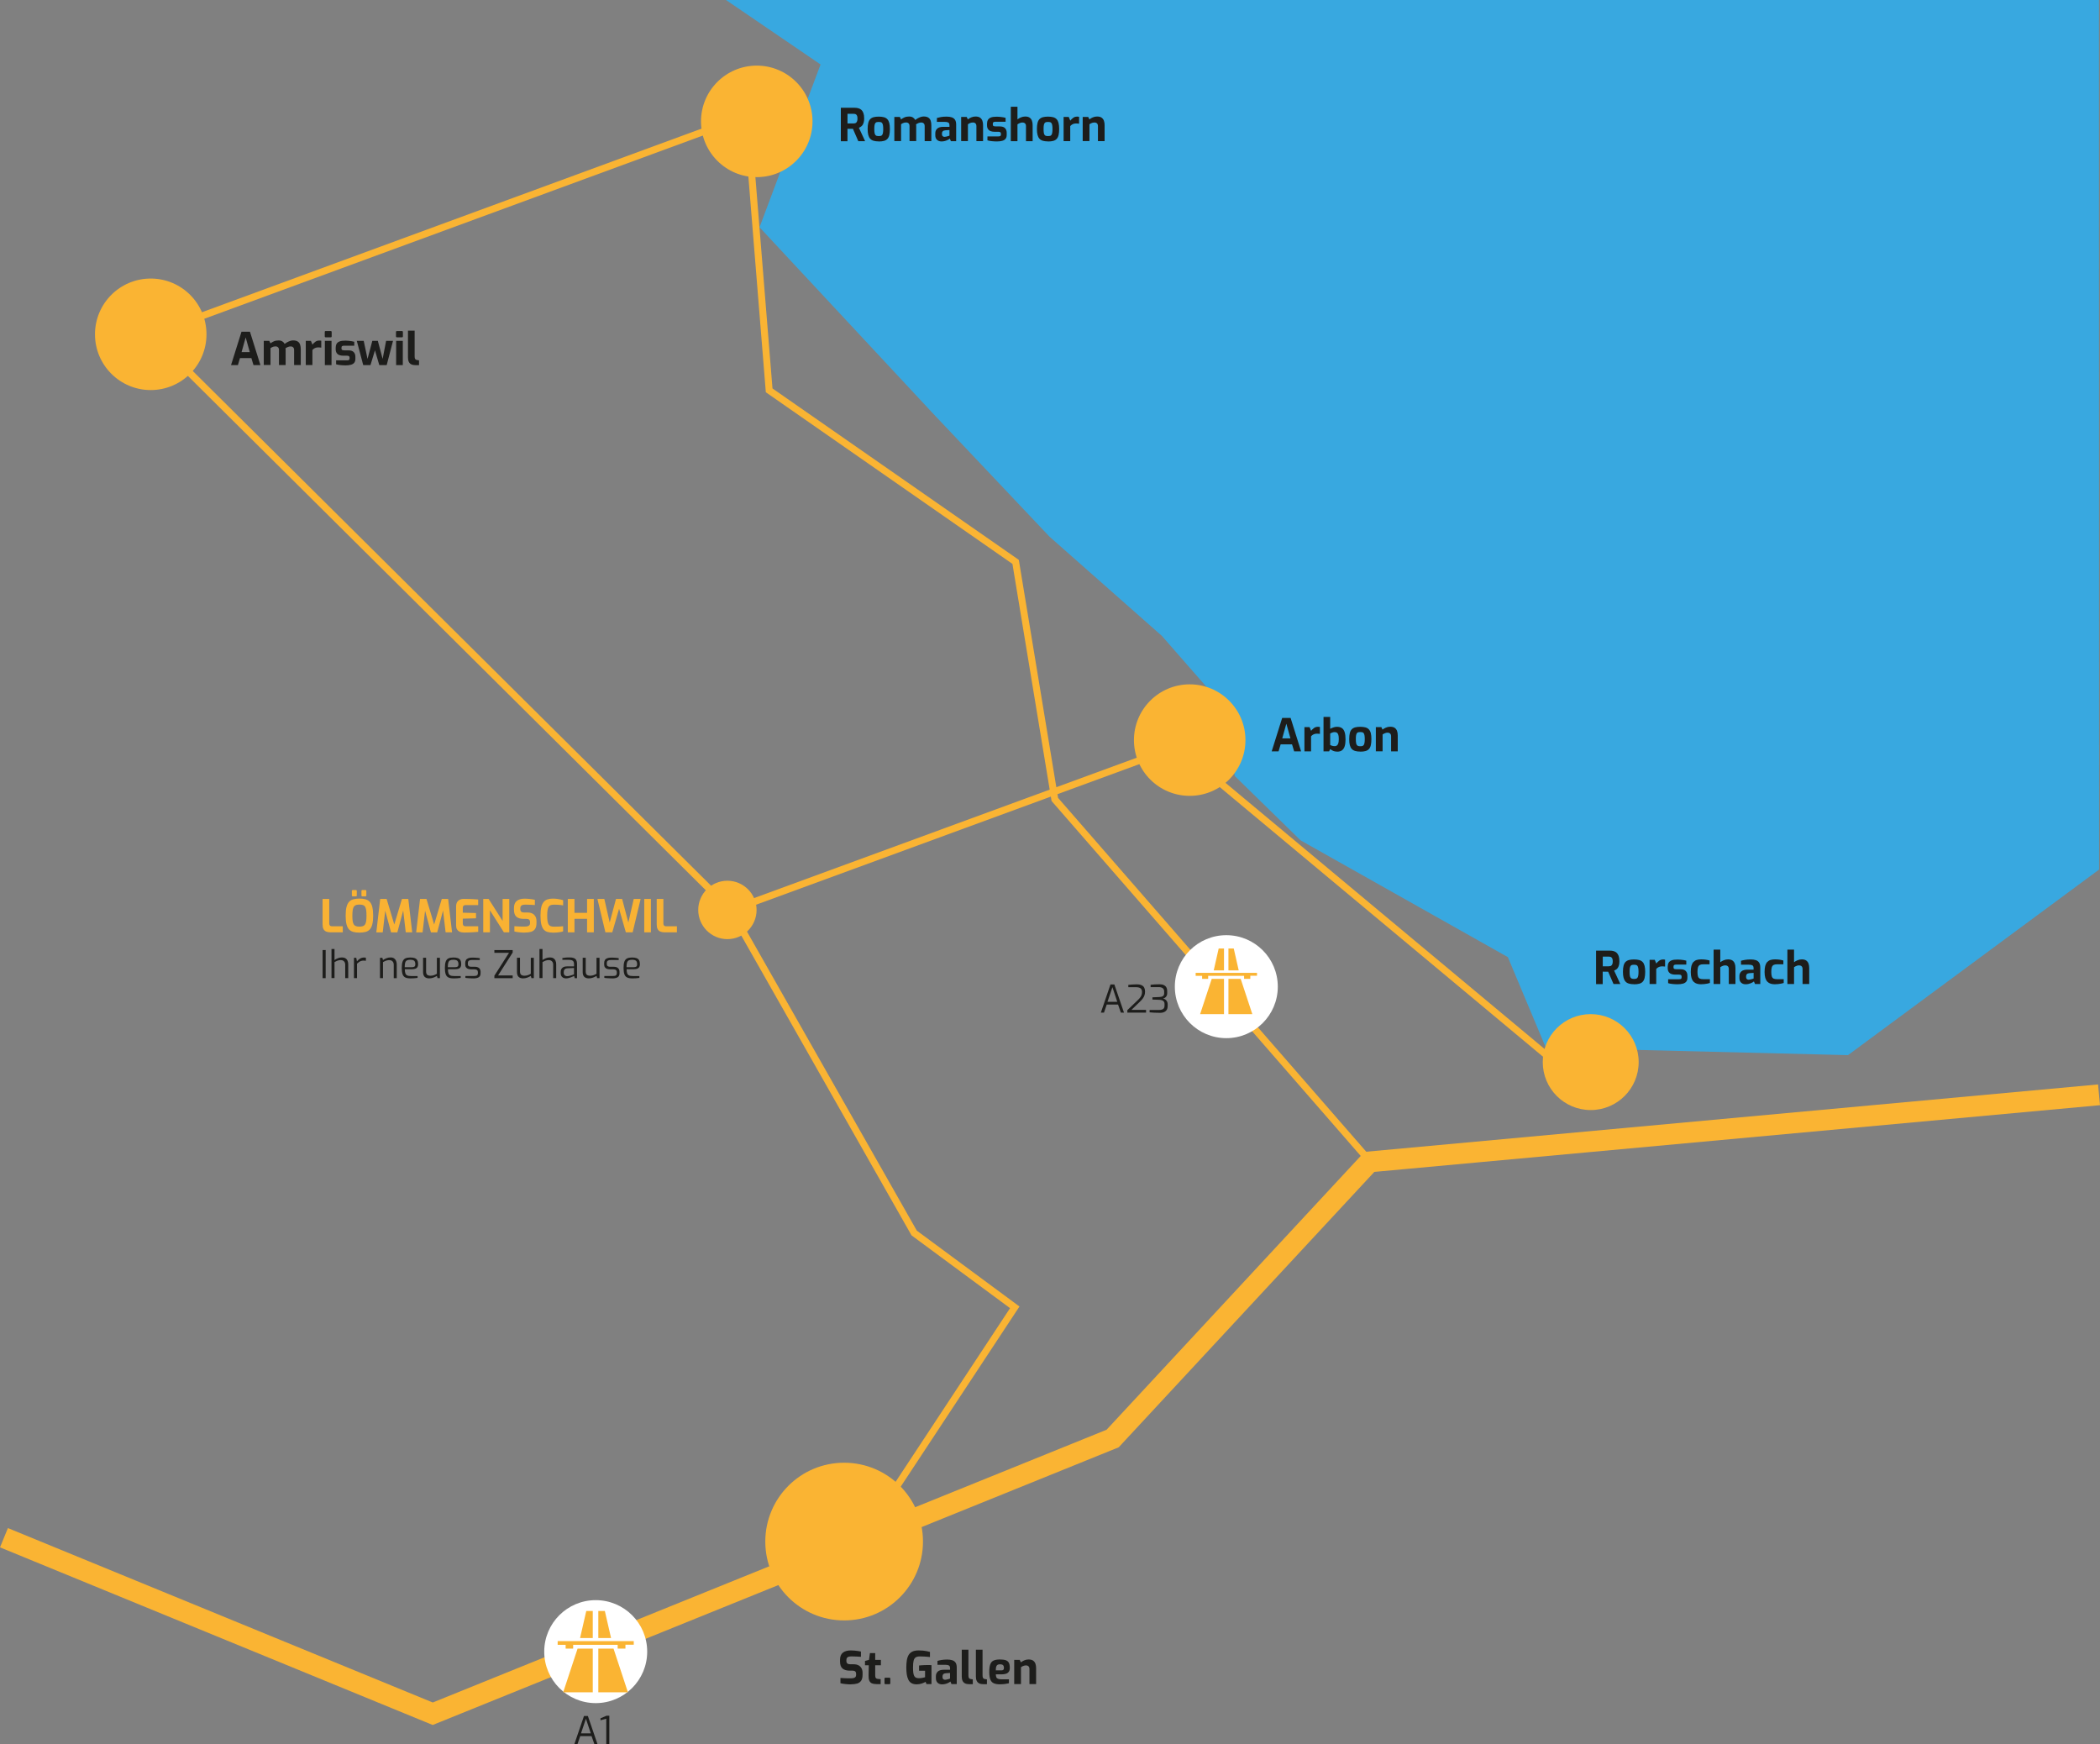 <svg xmlns="http://www.w3.org/2000/svg" id="Ebene_2" viewBox="0 0 604.92 502.36"><rect x="0" y="0" width="604.92" height="502.36" fill="#808080" stroke="none"/><defs><style>.cls-1{fill:#fab433;}.cls-2{fill:#1d1d1b;}.cls-3{fill:#38a8e0;}.cls-4{stroke-width:2px;}.cls-4,.cls-5{fill:none;stroke:#fab433;stroke-miterlimit:10;}.cls-6{fill:#fff;}.cls-5{stroke-width:6px;}.cls-7{fill:#f9b233;}</style></defs><g id="Ebene_1-2"><path class="cls-1" d="M265.87,444.02c0,12.54-10.16,22.71-22.71,22.71s-22.71-10.16-22.71-22.71,10.16-22.71,22.71-22.71,22.71,10.16,22.71,22.71"></path><path class="cls-1" d="M217.94,262.09c0,4.65-3.77,8.41-8.41,8.41s-8.4-3.77-8.4-8.41,3.77-8.41,8.4-8.41,8.41,3.77,8.41,8.41"></path><polygon class="cls-3" points="209.13 0 236.37 18.57 218.79 65.46 268.68 119.01 302.32 154.58 334.7 183.17 349.42 199.99 355.73 223.56 374.65 242.05 434.35 275.68 445.29 301.76 532.33 303.91 604.66 250.46 604.62 0 209.13 0"></polygon><path class="cls-1" d="M358.76,213.17c0,8.87-7.19,16.06-16.06,16.06s-16.06-7.19-16.06-16.06,7.19-16.06,16.06-16.06,16.06,7.19,16.06,16.06"></path><path class="cls-1" d="M234.05,34.96c0,8.87-7.19,16.06-16.06,16.06s-16.06-7.19-16.06-16.06,7.19-16.06,16.06-16.06,16.06,7.19,16.06,16.06"></path><path class="cls-1" d="M59.48,96.29c0,8.87-7.19,16.06-16.06,16.06s-16.06-7.19-16.06-16.06,7.19-16.06,16.06-16.06,16.06,7.19,16.06,16.06"></path><path class="cls-1" d="M472.03,305.91c0,7.63-6.18,13.82-13.82,13.82s-13.81-6.18-13.81-13.82,6.18-13.81,13.81-13.81,13.82,6.18,13.82,13.81"></path><polyline class="cls-5" points="1.14 442.91 124.65 493.61 320.5 414.34 394.47 334.66 604.64 315.34"></polyline><path class="cls-4" d="M213.39,261.14l123.86-45.43M394.15,333.93l-90.3-103.67-11.29-68.42-71-49.41-6.4-79.12L43.55,96.37l166.99,165.82,52.79,92.95,28.98,21.41-37.37,56.69M339.75,215.72l113.8,94.91"></path><path class="cls-6" d="M171.6,490.55h0c-8.19,0-14.83-6.64-14.83-14.83s6.64-14.83,14.83-14.83,14.83,6.64,14.83,14.83-6.64,14.83-14.83,14.83"></path><polygon class="cls-1" points="162.23 487.44 166.38 474.85 170.75 474.85 170.75 487.44 162.23 487.44"></polygon><polygon class="cls-1" points="167.09 471.81 168.88 464.01 170.75 464.01 170.75 471.81 167.09 471.81"></polygon><polygon class="cls-1" points="180.88 487.44 176.73 474.85 172.35 474.85 172.35 487.44 180.88 487.44"></polygon><polygon class="cls-1" points="176.02 471.81 174.23 464.01 172.35 464.01 172.35 471.81 176.02 471.81"></polygon><polygon class="cls-1" points="160.64 472.69 182.56 472.69 182.56 473.73 180.16 473.73 180.16 474.85 177.93 474.85 177.93 473.76 165.1 473.76 165.1 474.85 162.94 474.85 162.94 473.76 160.64 473.76 160.64 472.69"></polygon><path class="cls-6" d="M353.25,299.02h0c-8.19,0-14.83-6.64-14.83-14.83s6.64-14.83,14.83-14.83,14.83,6.64,14.83,14.83-6.64,14.83-14.83,14.83"></path><polygon class="cls-1" points="345.7 292.1 349.05 281.94 352.58 281.94 352.58 292.1 345.7 292.1"></polygon><polygon class="cls-1" points="349.62 279.5 351.05 273.2 352.58 273.2 352.58 279.5 349.62 279.5"></polygon><polygon class="cls-1" points="360.74 292.1 357.39 281.94 353.86 281.94 353.86 292.1 360.74 292.1"></polygon><polygon class="cls-1" points="356.82 279.5 355.39 273.2 353.86 273.2 353.86 279.5 356.82 279.5"></polygon><polygon class="cls-1" points="344.42 280.21 362.09 280.21 362.09 281.04 360.16 281.04 360.16 281.94 358.37 281.94 358.37 281.07 348.02 281.07 348.02 281.94 346.28 281.94 346.28 281.07 344.42 281.07 344.42 280.21"></polygon><path class="cls-7" d="M95.19,268.54c-.49,0-.91-.08-1.25-.23s-.6-.39-.77-.73c-.17-.33-.25-.77-.25-1.32v-7.34h1.92v7.03c0,.21.04.38.11.51.07.13.18.22.31.27s.28.07.44.07h3.04v1.74h-3.55Z"></path><path class="cls-7" d="M103.54,268.62c-.66,0-1.23-.06-1.73-.19-.49-.13-.91-.36-1.24-.7-.33-.34-.58-.83-.75-1.48s-.25-1.48-.25-2.51.08-1.87.25-2.52.42-1.14.75-1.49c.33-.35.74-.58,1.23-.71.49-.13,1.07-.2,1.73-.2s1.24.06,1.73.2c.49.13.91.37,1.24.71.33.35.58.84.74,1.49s.25,1.48.25,2.52-.08,1.87-.25,2.51-.41,1.13-.74,1.48c-.33.34-.74.58-1.24.7-.49.12-1.07.19-1.73.19ZM101.63,258.18c-.18,0-.27-.09-.27-.27v-1.26c0-.19.09-.29.27-.29h.9c.09,0,.15.03.19.08.04.05.06.12.06.21v1.26c0,.18-.09.27-.26.27h-.9ZM103.54,266.89c.39,0,.72-.04.98-.13.26-.09.47-.24.62-.46.15-.22.26-.54.33-.95.07-.41.1-.95.1-1.61,0-.69-.03-1.25-.1-1.66-.07-.42-.18-.73-.33-.96-.15-.22-.36-.37-.62-.45-.26-.08-.58-.12-.98-.12s-.69.04-.95.12c-.26.08-.47.23-.63.45-.16.22-.28.54-.35.96-.07.42-.11.97-.11,1.66s.03,1.19.1,1.61.18.73.33.95c.16.22.37.38.63.46.26.09.59.13.98.13ZM104.38,258.18c-.17,0-.26-.09-.26-.27v-1.26c0-.19.09-.29.26-.29h.9c.09,0,.15.03.19.08.04.05.06.12.06.21v1.26c0,.18-.09.27-.26.27h-.9Z"></path><path class="cls-7" d="M108.4,268.54l1.12-9.62h1.85l2.21,7.37,2.2-7.37h1.83l1.13,9.62h-1.86l-.83-7.08.3.03-1.89,7.06h-1.81l-1.91-7.06h.32s-.81,7.06-.81,7.06h-1.86Z"></path><path class="cls-7" d="M119.88,268.54l1.12-9.62h1.85l2.21,7.37,2.2-7.37h1.83l1.13,9.62h-1.86l-.83-7.08.3.03-1.89,7.06h-1.81l-1.91-7.06h.32s-.81,7.06-.81,7.06h-1.86Z"></path><path class="cls-7" d="M133.71,268.6c-.21,0-.45-.02-.71-.06s-.53-.13-.77-.27-.45-.35-.61-.63c-.16-.28-.24-.67-.24-1.16v-5.37c0-.42.06-.78.19-1.07.13-.29.3-.51.52-.68.22-.16.46-.28.72-.35.26-.07.52-.1.77-.1.65,0,1.22,0,1.72.03s.95.04,1.35.06c.4.02.76.05,1.09.08v1.61h-3.59c-.27,0-.48.06-.62.2-.15.13-.22.33-.22.6v1.39l3.81.1v1.52l-3.81.1v1.33c0,.22.04.4.11.53.07.12.17.21.3.26.13.05.26.07.4.07h3.63v1.61c-.38.04-.8.08-1.27.1-.46.03-.93.05-1.4.07-.47.02-.92.03-1.35.03Z"></path><path class="cls-7" d="M139.2,268.54v-9.62h1.55l4.03,6.34v-6.34h1.92v9.62h-1.55l-4.02-6.34v6.34h-1.94Z"></path><path class="cls-7" d="M151.18,268.62c-.25,0-.51,0-.77-.02-.26-.01-.53-.04-.81-.07s-.53-.06-.77-.1-.46-.08-.66-.14v-1.52c.26.03.55.05.88.06.33.02.67.03,1.03.04s.69.01,1.01.01.61-.03.85-.08c.24-.06.42-.16.55-.3.13-.14.19-.34.19-.59v-.35c0-.29-.08-.5-.25-.66-.17-.15-.41-.23-.72-.23h-.82c-.92,0-1.62-.2-2.11-.6-.49-.4-.73-1.09-.73-2.06v-.47c0-.94.27-1.62.81-2.05.54-.43,1.3-.65,2.3-.65.35,0,.71.02,1.06.05.35.04.69.08,1.01.12.33.05.6.1.84.15v1.52c-.4-.03-.84-.05-1.33-.08-.49-.03-.94-.04-1.36-.04-.29,0-.56.03-.79.08-.23.06-.41.16-.53.32-.12.16-.18.38-.18.66v.26c0,.34.1.58.29.73.19.15.47.22.85.22h.95c.58,0,1.06.11,1.44.32.38.21.66.51.85.88.19.37.28.8.28,1.27v.55c0,.75-.14,1.33-.42,1.73-.28.4-.67.67-1.17.81-.5.14-1.08.21-1.75.21Z"></path><path class="cls-7" d="M159.18,268.62c-.56,0-1.06-.07-1.49-.2-.43-.13-.79-.37-1.09-.71-.3-.35-.52-.84-.68-1.49-.15-.65-.23-1.48-.23-2.52s.08-1.81.24-2.45c.16-.64.39-1.13.7-1.48s.67-.6,1.1-.73c.43-.14.92-.21,1.47-.21.43,0,.84.02,1.22.07s.72.1,1.02.17c.3.07.56.14.77.21v1.5c-.16-.04-.37-.07-.63-.1-.26-.03-.57-.06-.9-.08s-.69-.03-1.07-.03-.67.04-.93.12c-.26.08-.46.23-.61.46-.15.22-.26.54-.34.96-.07.42-.11.96-.11,1.62s.03,1.17.1,1.59.17.74.32.97.35.39.6.48c.26.09.58.14.97.14.66,0,1.19-.01,1.61-.04.41-.03.74-.06.99-.09v1.48c-.23.08-.5.15-.81.2-.3.06-.64.1-1,.13-.36.03-.77.05-1.22.05Z"></path><path class="cls-7" d="M163.56,268.54v-9.62h1.92v4h3.63v-4h1.94v9.62h-1.94v-3.89h-3.63v3.89h-1.92Z"></path><path class="cls-7" d="M174.39,268.54l-2.3-9.62h1.99l1.55,6.79,1.81-6.79h1.77l1.79,6.79,1.55-6.79h1.99l-2.3,9.62h-1.96l-1.95-6.79-1.96,6.79h-1.96Z"></path><path class="cls-7" d="M185.58,268.54v-9.62h1.92v9.62h-1.92Z"></path><path class="cls-7" d="M191.44,268.54c-.49,0-.91-.08-1.25-.23s-.6-.39-.77-.73c-.17-.33-.25-.77-.25-1.32v-7.34h1.92v7.03c0,.21.04.38.11.51.07.13.18.22.31.27s.28.07.44.07h3.04v1.74h-3.55Z"></path><path class="cls-2" d="M92.93,281.74v-8.1h.88v8.1h-.88Z"></path><path class="cls-2" d="M95.49,281.74v-8.39h.87v3.17c.27-.2.6-.37.97-.52.38-.15.77-.23,1.18-.23s.75.09,1.02.26.47.41.59.71c.13.3.19.63.19,1v3.99h-.87v-3.91c0-.25-.05-.47-.15-.66-.1-.19-.24-.34-.42-.45-.18-.11-.4-.17-.66-.17-.24,0-.47.02-.67.07-.21.05-.4.11-.59.2-.19.08-.39.18-.59.3v4.61h-.87Z"></path><path class="cls-2" d="M101.96,281.74v-5.87h.66l.21,1.02c.26-.32.56-.58.89-.78s.7-.31,1.13-.31c.1,0,.2,0,.29.01.09,0,.18.02.26.04v.89c-.1-.01-.2-.03-.31-.04-.11-.01-.22-.02-.33-.02-.27,0-.51.03-.73.1-.21.07-.41.17-.6.3-.19.13-.39.29-.59.48v4.17h-.87Z"></path><path class="cls-2" d="M109.46,281.74v-5.87h.68l.19.65c.28-.2.6-.37.98-.52s.76-.23,1.17-.23c.43,0,.78.09,1.04.27.26.18.46.43.58.73.12.3.19.63.19.98v3.99h-.87v-3.89c0-.25-.05-.47-.15-.67s-.24-.35-.42-.46c-.18-.11-.4-.17-.67-.17-.24,0-.47.02-.68.07s-.41.11-.59.2c-.19.08-.38.18-.59.3v4.61h-.87Z"></path><path class="cls-2" d="M118.18,281.8c-.62,0-1.1-.09-1.46-.28-.36-.18-.61-.5-.76-.93-.15-.44-.23-1.04-.23-1.8s.08-1.38.24-1.82.42-.74.78-.92c.36-.18.84-.26,1.45-.26.52,0,.94.06,1.27.18.33.12.57.32.73.6s.24.67.24,1.17c0,.34-.07.62-.2.83s-.33.36-.58.45-.55.14-.9.14h-2.15c0,.48.06.86.15,1.15s.27.5.52.63c.25.13.63.19,1.12.19h1.89v.53c-.34.04-.67.08-.99.11-.32.03-.69.04-1.11.04ZM116.58,278.58h2.09c.33,0,.57-.06.73-.18.16-.12.24-.34.24-.65,0-.34-.05-.6-.15-.79-.1-.19-.25-.32-.46-.4s-.49-.12-.84-.12c-.41,0-.73.06-.97.18-.23.12-.4.33-.5.64-.1.31-.14.74-.14,1.31Z"></path><path class="cls-2" d="M123.63,281.8c-.56,0-1-.15-1.3-.44-.3-.29-.46-.75-.46-1.36v-4.14h.87v3.92c0,.49.11.82.34,1,.22.17.54.26.94.26.34,0,.66-.05.95-.15s.58-.24.88-.41v-4.61h.87v5.87h-.68l-.19-.65c-.3.19-.64.36-1.02.5-.38.14-.78.21-1.19.21Z"></path><path class="cls-2" d="M130.6,281.8c-.62,0-1.1-.09-1.46-.28-.36-.18-.61-.5-.76-.93-.15-.44-.23-1.04-.23-1.8s.08-1.38.24-1.82.42-.74.78-.92c.36-.18.84-.26,1.45-.26.52,0,.94.06,1.27.18.33.12.57.32.73.6s.24.67.24,1.17c0,.34-.07.62-.2.83s-.33.36-.58.45-.55.14-.9.14h-2.15c0,.48.06.86.15,1.15s.27.5.52.63c.25.13.63.19,1.12.19h1.89v.53c-.34.04-.67.08-.99.11-.32.03-.69.04-1.11.04ZM129,278.58h2.09c.33,0,.57-.06.73-.18.16-.12.24-.34.24-.65,0-.34-.05-.6-.15-.79-.1-.19-.25-.32-.46-.4s-.49-.12-.84-.12c-.41,0-.73.06-.97.18-.23.12-.4.33-.5.64-.1.31-.14.74-.14,1.31Z"></path><path class="cls-2" d="M136.33,281.8c-.15,0-.33,0-.54-.01-.21,0-.43-.02-.67-.03-.23-.02-.44-.03-.63-.05s-.33-.04-.43-.06v-.53h2.41c.24,0,.45-.02.63-.05.18-.04.31-.12.41-.24s.15-.31.15-.56v-.26c0-.26-.08-.46-.25-.6-.17-.14-.44-.21-.81-.21h-.83c-.34,0-.65-.04-.92-.13-.27-.09-.47-.24-.62-.45-.15-.21-.22-.51-.22-.88v-.31c0-.37.07-.67.21-.9.14-.24.37-.41.67-.53s.7-.18,1.18-.18c.21,0,.44,0,.71.02s.53.04.79.06c.26.03.47.05.63.08v.53h-2.27c-.37,0-.66.06-.86.19s-.3.37-.3.73v.24c0,.23.05.4.14.51.1.11.23.19.4.23.17.04.37.05.6.05h.84c.54,0,.95.12,1.24.37s.44.61.44,1.08v.41c0,.4-.09.7-.27.92-.18.22-.43.37-.74.45-.31.08-.68.13-1.09.13Z"></path><path class="cls-2" d="M142.41,281.74v-.71l4.21-6.59h-4.21v-.79h5.27v.71l-4.21,6.6h4.21v.78h-5.27Z"></path><path class="cls-2" d="M150.68,281.8c-.56,0-1-.15-1.3-.44-.3-.29-.46-.75-.46-1.36v-4.14h.87v3.92c0,.49.11.82.34,1,.22.17.54.26.94.26.34,0,.66-.05.95-.15s.58-.24.88-.41v-4.61h.87v5.87h-.68l-.19-.65c-.3.19-.64.36-1.02.5-.38.14-.78.21-1.19.21Z"></path><path class="cls-2" d="M155.4,281.74v-8.39h.87v3.17c.27-.2.6-.37.97-.52.38-.15.77-.23,1.18-.23s.75.09,1.02.26.47.41.59.71c.13.3.19.63.19,1v3.99h-.87v-3.91c0-.25-.05-.47-.15-.66-.1-.19-.24-.34-.42-.45-.18-.11-.4-.17-.66-.17-.24,0-.47.02-.67.07-.21.05-.4.11-.59.2-.19.08-.39.18-.59.3v4.61h-.87Z"></path><path class="cls-2" d="M163.01,281.8c-.43,0-.79-.13-1.07-.39-.28-.26-.42-.62-.42-1.09v-.42c0-.46.15-.84.46-1.12.3-.29.76-.43,1.38-.43h1.99v-.73c0-.24-.04-.45-.13-.62-.08-.17-.23-.31-.45-.4s-.53-.14-.94-.14h-1.83v-.52c.26-.04.56-.08.9-.12.34-.04.74-.05,1.2-.05.48,0,.87.05,1.19.18.31.12.55.32.7.59s.23.62.23,1.05v4.15h-.67l-.17-.67s-.12.08-.27.15-.34.16-.57.25-.48.17-.75.24c-.27.07-.53.1-.79.1ZM163.37,281.16c.13,0,.28,0,.45-.04.17-.04.34-.08.52-.13.18-.05.34-.1.49-.15.15-.05.27-.09.37-.13.1-.04.15-.05.15-.05v-1.85l-1.79.08c-.42.01-.72.12-.9.31s-.27.44-.27.74v.26c0,.23.05.42.15.57.1.14.22.24.37.3.15.06.3.09.46.1Z"></path><path class="cls-2" d="M169.61,281.8c-.56,0-1-.15-1.3-.44-.3-.29-.46-.75-.46-1.36v-4.14h.87v3.92c0,.49.11.82.34,1,.22.17.54.26.94.26.34,0,.66-.05.95-.15s.58-.24.88-.41v-4.61h.87v5.87h-.68l-.19-.65c-.3.19-.64.36-1.02.5-.38.14-.78.21-1.19.21Z"></path><path class="cls-2" d="M176.35,281.8c-.15,0-.33,0-.54-.01-.21,0-.43-.02-.67-.03-.23-.02-.44-.03-.63-.05s-.33-.04-.43-.06v-.53h2.41c.24,0,.45-.02.63-.05.18-.04.31-.12.41-.24s.15-.31.15-.56v-.26c0-.26-.08-.46-.25-.6-.17-.14-.44-.21-.81-.21h-.83c-.34,0-.65-.04-.92-.13-.27-.09-.47-.24-.62-.45-.15-.21-.22-.51-.22-.88v-.31c0-.37.07-.67.21-.9.14-.24.37-.41.67-.53s.7-.18,1.18-.18c.21,0,.44,0,.71.02s.53.04.79.06c.26.03.47.05.63.08v.53h-2.27c-.37,0-.66.06-.86.19s-.3.37-.3.73v.24c0,.23.05.4.14.51.1.11.23.19.4.23.17.04.37.05.6.05h.84c.54,0,.95.12,1.24.37s.44.61.44,1.08v.41c0,.4-.09.7-.27.92-.18.22-.43.37-.74.45-.31.08-.68.13-1.09.13Z"></path><path class="cls-2" d="M182.07,281.8c-.62,0-1.1-.09-1.46-.28-.36-.18-.61-.5-.76-.93-.15-.44-.23-1.04-.23-1.8s.08-1.38.24-1.82.42-.74.78-.92c.36-.18.84-.26,1.45-.26.52,0,.94.06,1.27.18.33.12.57.32.73.6s.24.67.24,1.17c0,.34-.07.62-.2.83s-.33.36-.58.45-.55.14-.9.14h-2.15c0,.48.06.86.15,1.15s.27.5.52.63c.25.13.63.19,1.12.19h1.89v.53c-.34.04-.67.08-.99.11-.32.03-.69.04-1.11.04ZM180.48,278.58h2.09c.33,0,.57-.06.73-.18.16-.12.24-.34.24-.65,0-.34-.05-.6-.15-.79-.1-.19-.25-.32-.46-.4s-.49-.12-.84-.12c-.41,0-.73.06-.97.18-.23.12-.4.33-.5.64-.1.31-.14.74-.14,1.31Z"></path><path class="cls-2" d="M245.11,485.15c-.25,0-.51,0-.77-.02-.26-.01-.53-.04-.81-.07s-.53-.06-.77-.1-.46-.08-.66-.14v-1.52c.26.03.55.05.88.06.33.02.67.03,1.03.04s.69.01,1.01.01.61-.03.85-.08c.24-.06.42-.16.55-.3.13-.14.19-.34.19-.59v-.35c0-.29-.08-.5-.25-.66-.17-.15-.41-.23-.72-.23h-.82c-.92,0-1.62-.2-2.11-.6-.49-.4-.73-1.09-.73-2.06v-.47c0-.94.27-1.62.81-2.05.54-.43,1.3-.65,2.3-.65.35,0,.71.02,1.06.05.35.04.69.08,1.01.12.33.05.6.1.84.15v1.52c-.4-.03-.84-.05-1.33-.08-.49-.03-.94-.04-1.36-.04-.29,0-.56.03-.79.08-.23.06-.41.16-.53.32-.12.16-.18.38-.18.66v.26c0,.34.1.58.29.73.19.15.47.22.85.22h.95c.58,0,1.06.11,1.44.32.38.21.66.51.85.88.19.37.28.8.28,1.27v.55c0,.75-.14,1.33-.42,1.73-.28.4-.67.67-1.17.81-.5.14-1.08.21-1.75.21Z"></path><path class="cls-2" d="M252.43,485.07c-.54,0-.97-.08-1.31-.23-.33-.16-.57-.42-.72-.78-.15-.36-.21-.85-.2-1.47l.06-2.95h-1.09v-1.24l1.16-.31.26-1.95h1.52v1.95h1.64v1.55h-1.64v2.94c0,.19.02.35.05.47.03.12.08.22.15.29.06.07.14.13.23.16.09.04.17.06.26.07l.88.08v1.43h-1.26Z"></path><path class="cls-2" d="M255.05,485.09c-.17,0-.26-.09-.26-.26v-1.33c0-.18.09-.27.26-.27h1.12c.19,0,.29.09.29.27v1.33c0,.1-.03.17-.08.21-.06.04-.12.05-.2.05h-1.12Z"></path><path class="cls-2" d="M264.05,485.14c-.61,0-1.1-.12-1.49-.34-.39-.23-.69-.56-.9-.99s-.37-.94-.46-1.54c-.09-.6-.13-1.27-.13-2s.05-1.46.15-2.07.28-1.12.53-1.54c.26-.42.62-.74,1.08-.96.46-.22,1.06-.33,1.79-.33.44,0,.85.02,1.22.05.37.04.72.08,1.05.15.33.07.66.14.99.23v1.48c-.18-.03-.42-.05-.73-.08-.3-.03-.64-.05-1.01-.07-.37-.02-.76-.03-1.16-.03-.55,0-.96.1-1.24.29-.28.2-.47.52-.58.99s-.16,1.1-.16,1.9c0,.62.03,1.14.08,1.53.06.4.15.71.28.94s.3.39.51.48c.21.09.47.14.79.14.36,0,.7-.03,1.02-.09.33-.06.59-.12.79-.18v-1.87h-1.73v-1.52c.18-.03.4-.05.65-.06.25-.02.51-.03.79-.05s.54-.02.79-.02c.28,0,.53,0,.75,0,.22,0,.42.01.6.03v5.46h-1.44l-.26-.65c-.25.15-.61.3-1.07.47-.46.16-.96.25-1.5.25Z"></path><path class="cls-2" d="M271.37,485.15c-.53,0-.96-.16-1.29-.47-.33-.31-.49-.75-.49-1.3v-.62c0-.53.19-.96.56-1.31.37-.34.95-.51,1.74-.51h1.78v-.48c0-.22-.04-.4-.12-.54-.08-.14-.22-.25-.44-.31-.21-.06-.54-.1-.97-.1h-2.09v-1.12c.34-.1.73-.2,1.18-.27s.99-.12,1.62-.12c.58,0,1.08.07,1.49.21s.72.38.94.71c.21.34.32.81.32,1.4v4.75h-1.52l-.31-.74c-.06.07-.17.15-.31.23-.15.09-.33.18-.54.27-.21.09-.45.17-.72.23-.26.06-.54.09-.83.09ZM272.34,483.81c.09,0,.18-.01.29-.03.11-.02.22-.05.34-.08.12-.03.23-.06.32-.09.1-.03.18-.06.25-.08.06-.03.11-.04.12-.05v-1.62l-1.17.08c-.34.03-.59.11-.75.26-.16.15-.24.35-.24.6v.29c0,.17.04.32.11.43.07.11.17.19.3.24.13.05.27.07.42.07Z"></path><path class="cls-2" d="M279.22,485.1c-.49,0-.9-.08-1.23-.24-.32-.16-.57-.41-.72-.74-.16-.33-.23-.77-.23-1.29v-7.67h1.92v7.38c0,.26.03.47.08.62.05.15.13.26.24.33s.24.12.41.14l.53.08v1.39h-1Z"></path><path class="cls-2" d="M283.29,485.1c-.49,0-.9-.08-1.23-.24-.32-.16-.57-.41-.72-.74-.16-.33-.23-.77-.23-1.29v-7.67h1.92v7.38c0,.26.03.47.08.62.05.15.13.26.24.33s.24.12.41.14l.53.08v1.39h-1Z"></path><path class="cls-2" d="M288.11,485.14c-.77,0-1.39-.1-1.85-.31-.46-.2-.79-.57-.99-1.09-.2-.52-.31-1.24-.31-2.16s.1-1.68.29-2.2c.19-.52.51-.88.96-1.09s1.06-.31,1.83-.31c.69,0,1.25.07,1.66.21s.72.38.9.73c.19.35.28.84.28,1.47,0,.47-.09.84-.28,1.11-.19.27-.45.47-.79.58s-.74.18-1.2.18h-1.76c.02.36.07.64.16.85.09.21.26.36.51.45.25.09.6.14,1.07.14h2.04v1.13c-.34.07-.71.14-1.11.2-.4.06-.88.1-1.44.1ZM286.85,481.12h1.59c.26,0,.45-.05.57-.16.12-.1.18-.29.18-.56,0-.25-.04-.45-.12-.6s-.2-.26-.36-.33c-.16-.06-.39-.1-.66-.1-.29,0-.53.05-.7.15-.17.1-.3.28-.38.53-.08.25-.12.61-.12,1.07Z"></path><path class="cls-2" d="M292.15,485.07v-6.98h1.59l.34.72c.26-.22.59-.41.98-.58.39-.17.8-.25,1.22-.25.57,0,1.01.11,1.33.34s.53.53.66.9c.13.38.19.79.19,1.25v4.6h-1.92v-4.36c0-.22-.04-.41-.12-.56s-.2-.26-.34-.34c-.15-.08-.33-.12-.53-.12-.18,0-.36.02-.53.07-.17.04-.33.1-.48.18-.15.08-.3.17-.44.27v4.85h-1.92Z"></path><path class="cls-2" d="M165.45,502.36l2.77-8.1h1.12l2.77,8.1h-.9l-.81-2.31h-3.26l-.79,2.31h-.9ZM167.36,499.26h2.82l-1.4-4.22-1.42,4.22Z"></path><path class="cls-2" d="M174.64,502.36v-7.32l-1.66.45v-.56l1.74-.75h.8v8.17h-.88Z"></path><path class="cls-2" d="M317.11,291.66l2.77-8.1h1.12l2.77,8.1h-.9l-.81-2.31h-3.26l-.79,2.31h-.9ZM319.02,288.56h2.82l-1.4-4.22-1.42,4.22Z"></path><path class="cls-2" d="M324.74,291.66v-.71l2.99-2.87c.31-.29.55-.55.73-.8.18-.25.31-.5.39-.75.08-.25.12-.53.12-.83,0-.26-.05-.5-.15-.7-.1-.21-.27-.37-.52-.48-.25-.12-.61-.18-1.08-.18h-2.2v-.67c.34-.04.71-.07,1.12-.1s.83-.05,1.27-.05c.62,0,1.1.09,1.46.26.36.18.61.42.75.73.15.31.22.68.22,1.09,0,.37-.05.72-.15,1.03-.1.32-.25.62-.47.92-.21.3-.49.61-.83.94l-2.47,2.38h4.21v.8h-5.4Z"></path><path class="cls-2" d="M334.08,291.72c-.58,0-1.12-.01-1.62-.04-.5-.03-.94-.06-1.31-.1v-.67h2.65c.32,0,.6-.03.85-.1.25-.07.45-.19.59-.37.14-.18.21-.43.21-.76v-.54c0-.29-.07-.51-.21-.68-.14-.17-.32-.29-.53-.36-.21-.07-.43-.11-.66-.12l-2.08-.08v-.64l2.05-.09c.4-.01.72-.1.96-.26.25-.16.37-.42.37-.8v-.54c0-.4-.13-.71-.4-.93-.27-.22-.67-.32-1.2-.32h-2.31v-.67c.34-.04.72-.08,1.16-.11.44-.03.92-.04,1.47-.04.48,0,.89.09,1.21.25.32.16.56.38.71.66.15.28.23.61.23,1v.69c0,.25-.04.46-.12.64-.08.18-.18.33-.3.45s-.25.21-.38.27c-.14.06-.26.1-.37.13.12.03.26.08.41.16.15.08.29.18.42.31.14.13.25.3.34.5.09.2.13.43.13.7v.56c0,.62-.2,1.1-.59,1.42-.39.33-.94.49-1.66.49Z"></path><path class="cls-2" d="M366.32,216.41l3.02-9.62h2.43l3.02,9.62h-2l-.61-2.01h-3.28l-.6,2.01h-1.98ZM369.35,212.67h2.37l-1.18-4.23-1.18,4.23Z"></path><path class="cls-2" d="M375.75,216.41v-6.98h1.48l.44,1.07c.25-.32.54-.59.85-.82.32-.22.69-.34,1.12-.34.09,0,.19,0,.29.01.1,0,.19.03.28.05v1.98c-.13-.02-.27-.03-.41-.04-.14-.01-.28-.02-.41-.02-.25,0-.48.03-.68.08-.2.06-.39.14-.56.25s-.33.25-.49.42v4.34h-1.92Z"></path><path class="cls-2" d="M385.2,216.49c-.3,0-.58-.04-.82-.1-.24-.07-.46-.16-.66-.27s-.38-.23-.55-.36l-.31.66h-1.61v-9.92h1.92v3.42c.28-.15.59-.28.94-.4.35-.12.68-.18,1-.18.6,0,1.08.13,1.44.38.36.25.62.64.79,1.18s.25,1.24.25,2.11c0,.78-.08,1.43-.25,1.95-.17.52-.43.91-.78,1.16-.35.26-.8.38-1.35.38ZM384.48,214.92c.22,0,.43-.06.6-.18.18-.12.32-.32.42-.62s.15-.7.15-1.22c0-.61-.05-1.05-.16-1.33-.11-.28-.25-.47-.43-.56s-.37-.14-.58-.14c-.26,0-.5.04-.72.12-.22.08-.42.17-.59.27v3.32c.17.09.35.17.57.23.21.07.46.1.75.1Z"></path><path class="cls-2" d="M391.84,216.48c-.57,0-1.06-.06-1.47-.18s-.74-.31-.99-.59c-.26-.28-.44-.65-.56-1.1-.12-.46-.17-1.03-.17-1.7,0-.71.06-1.3.17-1.76s.3-.83.56-1.09c.25-.26.59-.45,1-.56.41-.11.9-.16,1.46-.16s1.08.06,1.48.17.74.3.99.57.44.63.56,1.09c.12.46.17,1.05.17,1.75s-.06,1.27-.17,1.74c-.11.46-.29.83-.55,1.1s-.58.46-.99.57c-.41.11-.91.17-1.5.17ZM391.84,214.94c.23,0,.43-.02.59-.07.16-.04.29-.13.39-.27.1-.13.18-.34.23-.62.05-.28.08-.64.08-1.09s-.03-.83-.08-1.1c-.05-.27-.13-.48-.23-.61-.1-.13-.23-.22-.39-.27-.16-.04-.36-.06-.59-.06s-.42.02-.58.06c-.16.04-.29.13-.4.27-.1.13-.18.34-.23.61-.05.27-.07.64-.07,1.1s.02.81.07,1.09.12.48.23.62c.1.13.24.22.4.27.16.04.35.07.58.07Z"></path><path class="cls-2" d="M396.32,216.41v-6.98h1.59l.34.72c.26-.22.59-.41.98-.58s.8-.25,1.22-.25c.57,0,1.01.11,1.33.34.31.23.53.53.66.9s.19.79.19,1.25v4.6h-1.92v-4.36c0-.22-.04-.41-.12-.56-.08-.15-.2-.26-.34-.34-.15-.08-.33-.12-.53-.12-.18,0-.36.02-.53.07-.17.04-.33.1-.48.18s-.3.17-.44.27v4.85h-1.92Z"></path><path class="cls-2" d="M242.21,40.66v-9.62h3.98c.38,0,.74.05,1.07.14.33.09.62.25.87.47.25.23.45.54.59.94.14.4.21.91.21,1.53,0,.44-.04.82-.13,1.13-.09.31-.2.57-.34.77-.14.2-.31.36-.49.48-.18.12-.37.22-.56.3l1.79,3.86h-1.96l-1.55-3.56c-.1,0-.22,0-.36,0s-.27,0-.41,0h-.42c-.14,0-.26,0-.38-.01v3.59h-1.92ZM244.13,35.56h1.72c.17,0,.33-.02.47-.06s.26-.12.36-.23.18-.25.24-.44c.06-.18.08-.42.08-.7,0-.27-.03-.49-.08-.67-.06-.18-.14-.32-.24-.42s-.23-.17-.36-.21-.29-.06-.47-.06h-1.72v2.78Z"></path><path class="cls-2" d="M253.13,40.73c-.57,0-1.06-.06-1.47-.18-.41-.12-.74-.31-.99-.59-.26-.28-.44-.65-.56-1.1-.12-.46-.18-1.03-.18-1.7,0-.71.06-1.3.18-1.76.12-.46.3-.83.56-1.09.26-.26.59-.45,1-.56s.9-.16,1.46-.16,1.07.06,1.48.17c.41.11.74.3.99.57.26.26.44.63.56,1.09.12.46.18,1.05.18,1.75s-.06,1.27-.17,1.74c-.11.46-.29.83-.55,1.1-.25.27-.58.46-.99.57s-.91.17-1.5.17ZM253.13,39.2c.23,0,.43-.02.59-.06.16-.04.29-.13.39-.27s.18-.34.23-.62c.05-.28.08-.64.08-1.09s-.03-.83-.08-1.1c-.05-.27-.13-.48-.23-.61-.1-.13-.23-.22-.39-.27-.16-.04-.36-.06-.59-.06s-.42.02-.58.06c-.16.04-.29.13-.4.27-.1.13-.18.34-.23.61-.05.27-.07.64-.07,1.1s.02.81.07,1.09c.05.28.12.48.23.62s.24.22.4.27c.16.04.35.06.58.06Z"></path><path class="cls-2" d="M257.62,40.66v-6.98h1.59l.34.71c.3-.23.63-.42.99-.58.36-.16.8-.25,1.33-.25.44,0,.81.09,1.1.27.29.18.51.42.66.72.2-.16.43-.31.7-.46s.55-.27.85-.38.6-.16.9-.16c.56,0,1.01.11,1.33.32.33.21.55.51.68.9s.19.84.19,1.36v4.52h-1.92v-4.35c0-.23-.04-.41-.12-.56-.08-.15-.2-.26-.34-.34s-.32-.12-.53-.12c-.26,0-.52.05-.79.16-.26.11-.5.24-.71.38.02.09.03.17.04.25,0,.08.01.17.01.25v4.32h-1.92v-4.35c0-.23-.04-.41-.12-.56-.08-.15-.2-.26-.34-.34-.15-.08-.33-.12-.53-.12-.18,0-.36.02-.53.06-.17.04-.33.1-.48.18-.15.08-.3.17-.44.27v4.85h-1.92Z"></path><path class="cls-2" d="M271.2,40.74c-.53,0-.96-.16-1.29-.47-.33-.31-.49-.75-.49-1.3v-.62c0-.53.19-.96.56-1.31.37-.34.95-.51,1.74-.51h1.78v-.48c0-.22-.04-.4-.12-.54-.08-.14-.22-.25-.44-.31-.21-.07-.54-.1-.97-.1h-2.09v-1.12c.34-.1.73-.19,1.18-.27s.99-.12,1.62-.12c.58,0,1.08.07,1.49.21s.72.38.94.71.32.81.32,1.4v4.75h-1.52l-.31-.74c-.06.07-.17.15-.31.23-.15.09-.33.18-.54.27-.21.09-.45.17-.72.23-.26.06-.54.09-.83.09ZM272.18,39.4c.09,0,.18-.01.29-.03.11-.02.22-.05.34-.08.12-.03.23-.06.32-.09s.18-.06.25-.08c.06-.03.11-.04.12-.05v-1.62l-1.17.08c-.34.03-.59.11-.75.26-.16.15-.24.35-.24.6v.29c0,.17.04.32.11.43.07.11.17.19.3.24.13.05.27.07.42.07Z"></path><path class="cls-2" d="M276.87,40.66v-6.98h1.59l.34.71c.26-.22.59-.41.98-.58.39-.17.8-.25,1.22-.25.57,0,1.01.11,1.33.34.31.23.53.53.66.9.13.38.19.8.19,1.25v4.6h-1.92v-4.35c0-.23-.04-.41-.12-.56-.08-.15-.2-.26-.34-.34-.15-.08-.33-.12-.53-.12-.18,0-.36.02-.53.06-.17.04-.33.1-.48.18-.15.08-.3.17-.44.27v4.85h-1.92Z"></path><path class="cls-2" d="M287.14,40.74c-.22,0-.45,0-.7-.02-.25-.01-.5-.03-.75-.06s-.49-.06-.7-.1c-.22-.04-.4-.08-.55-.14v-1.13h3.09c.18,0,.33-.01.45-.05.12-.03.2-.09.26-.17.06-.08.08-.2.08-.36v-.22c0-.17-.06-.31-.17-.4-.11-.1-.32-.14-.62-.14h-1.09c-.4,0-.76-.06-1.08-.18-.32-.12-.57-.32-.76-.6s-.28-.65-.28-1.12v-.4c0-.44.09-.81.26-1.12.17-.3.46-.53.87-.69.41-.16.97-.23,1.68-.23.29,0,.59.02.92.05.32.03.63.07.92.12.29.05.52.1.7.16v1.13h-2.92c-.25,0-.44.04-.57.12-.13.08-.19.24-.19.46v.21c0,.16.03.27.09.34.06.07.15.13.28.16.13.03.28.05.47.05h1.12c.71,0,1.23.16,1.55.49.32.33.49.77.49,1.35v.62c0,.47-.11.84-.33,1.11-.22.27-.54.47-.96.58-.42.12-.93.18-1.54.18Z"></path><path class="cls-2" d="M291.17,40.66v-9.91h1.92v3.64c.25-.21.58-.4.98-.57s.82-.26,1.24-.26c.53,0,.95.1,1.26.31s.54.5.68.87c.14.37.21.81.21,1.3v4.62h-1.92v-4.37c0-.23-.04-.41-.13-.56-.09-.15-.2-.26-.35-.33s-.32-.11-.52-.11c-.18,0-.36.02-.53.07-.17.05-.33.11-.48.19-.15.08-.3.16-.44.26v4.85h-1.92Z"></path><path class="cls-2" d="M301.89,40.73c-.57,0-1.06-.06-1.47-.18-.41-.12-.74-.31-.99-.59-.26-.28-.44-.65-.56-1.1-.12-.46-.18-1.03-.18-1.7,0-.71.06-1.3.18-1.76.12-.46.3-.83.56-1.09.26-.26.59-.45,1-.56s.9-.16,1.46-.16,1.07.06,1.48.17c.41.11.74.3.99.57.26.26.44.63.56,1.09.12.46.18,1.05.18,1.75s-.06,1.27-.17,1.74c-.11.46-.29.83-.55,1.1-.25.27-.58.46-.99.57s-.91.17-1.5.17ZM301.89,39.2c.23,0,.43-.02.59-.06.16-.04.29-.13.39-.27s.18-.34.23-.62c.05-.28.08-.64.08-1.09s-.03-.83-.08-1.1c-.05-.27-.13-.48-.23-.61-.1-.13-.23-.22-.39-.27-.16-.04-.36-.06-.59-.06s-.42.02-.58.06c-.16.04-.29.13-.4.27-.1.13-.18.34-.23.61-.05.27-.07.64-.07,1.1s.02.81.07,1.09c.05.28.12.48.23.62s.24.22.4.27c.16.04.35.06.58.06Z"></path><path class="cls-2" d="M306.38,40.66v-6.98h1.48l.44,1.07c.25-.32.54-.59.85-.82s.69-.34,1.12-.34c.09,0,.19,0,.29.01.1,0,.19.03.28.05v1.98c-.13-.02-.27-.03-.41-.05-.14-.01-.28-.02-.41-.02-.25,0-.48.03-.68.08-.2.06-.39.14-.56.25-.17.11-.33.25-.49.42v4.34h-1.92Z"></path><path class="cls-2" d="M311.88,40.66v-6.98h1.59l.34.71c.26-.22.59-.41.98-.58.39-.17.8-.25,1.22-.25.57,0,1.01.11,1.33.34.31.23.53.53.66.9s.19.8.19,1.25v4.6h-1.92v-4.35c0-.23-.04-.41-.12-.56-.08-.15-.2-.26-.34-.34-.15-.08-.33-.12-.53-.12-.18,0-.36.02-.53.06-.17.04-.33.1-.48.18s-.3.17-.44.27v4.85h-1.92Z"></path><path class="cls-2" d="M66.55,105.16l3.02-9.62h2.43l3.02,9.62h-2l-.61-2.02h-3.28l-.6,2.02h-1.98ZM69.58,101.41h2.37l-1.18-4.23-1.18,4.23Z"></path><path class="cls-2" d="M75.98,105.16v-6.98h1.59l.34.71c.3-.23.63-.42.99-.58.36-.16.8-.25,1.33-.25.44,0,.81.09,1.1.27.29.18.51.42.66.72.2-.16.43-.31.7-.46s.55-.27.85-.38.6-.16.9-.16c.56,0,1.01.11,1.33.32.33.21.55.51.68.9s.19.84.19,1.36v4.52h-1.92v-4.35c0-.23-.04-.41-.12-.56-.08-.15-.2-.26-.34-.34s-.32-.12-.53-.12c-.26,0-.52.05-.79.16-.26.11-.5.24-.71.38.02.09.03.17.04.25,0,.08.01.17.01.25v4.32h-1.92v-4.35c0-.23-.04-.41-.12-.56-.08-.15-.2-.26-.34-.34-.15-.08-.33-.12-.53-.12-.18,0-.36.02-.53.06-.17.04-.33.1-.48.18-.15.08-.3.17-.44.27v4.85h-1.92Z"></path><path class="cls-2" d="M88.08,105.16v-6.98h1.48l.44,1.07c.25-.32.54-.59.85-.82s.69-.34,1.12-.34c.1,0,.19,0,.29.01.1,0,.19.03.28.05v1.98c-.13-.02-.27-.03-.41-.05-.14-.01-.28-.02-.41-.02-.25,0-.48.03-.68.08-.2.06-.39.14-.56.25-.17.11-.33.25-.49.42v4.34h-1.92Z"></path><path class="cls-2" d="M93.82,97.15c-.18,0-.27-.09-.27-.26v-1.27c0-.18.09-.27.27-.27h1.48c.08,0,.14.03.18.08.04.05.06.12.06.19v1.27c0,.17-.08.26-.25.26h-1.48ZM93.58,105.16v-6.98h1.92v6.98h-1.92Z"></path><path class="cls-2" d="M99.52,105.24c-.22,0-.45,0-.7-.02-.25-.01-.5-.03-.75-.06s-.49-.06-.7-.1c-.22-.04-.4-.08-.55-.14v-1.13h3.09c.18,0,.33-.01.45-.05.12-.03.2-.09.26-.17.06-.08.08-.2.08-.36v-.22c0-.17-.06-.31-.17-.4-.11-.1-.32-.14-.62-.14h-1.09c-.4,0-.76-.06-1.08-.18-.32-.12-.57-.32-.76-.6s-.28-.65-.28-1.12v-.4c0-.44.09-.81.26-1.12.17-.3.46-.53.87-.69.41-.16.97-.23,1.68-.23.29,0,.59.02.92.05.32.03.63.07.92.12.29.05.52.1.7.16v1.13h-2.92c-.25,0-.44.04-.57.12-.13.08-.19.24-.19.46v.21c0,.16.03.27.09.34.06.07.15.13.28.16.13.03.28.05.47.05h1.12c.71,0,1.23.16,1.55.49.32.33.49.77.49,1.35v.62c0,.47-.11.84-.33,1.11-.22.27-.54.47-.96.58-.42.12-.93.18-1.54.18Z"></path><path class="cls-2" d="M104.63,105.16l-1.85-6.98h1.99l1.1,5.2,1.38-5.2h1.59l1.38,5.2,1-5.2h1.99l-1.82,6.98h-2.13l-1.25-4.25-1.29,4.25h-2.09Z"></path><path class="cls-2" d="M114.34,97.15c-.18,0-.27-.09-.27-.26v-1.27c0-.18.09-.27.27-.27h1.48c.08,0,.14.03.18.08.04.05.06.12.06.19v1.27c0,.17-.08.26-.25.26h-1.48ZM114.11,105.16v-6.98h1.92v6.98h-1.92Z"></path><path class="cls-2" d="M119.7,105.18c-.49,0-.9-.08-1.23-.24-.32-.16-.57-.41-.72-.74-.16-.33-.23-.76-.23-1.29v-7.67h1.92v7.38c0,.26.03.47.08.62.05.15.13.26.24.33s.24.12.41.14l.53.08v1.39h-1Z"></path><path class="cls-2" d="M459.76,283.43v-9.62h3.98c.38,0,.74.05,1.07.14s.62.25.87.47c.25.23.45.54.59.94.14.4.21.91.21,1.53,0,.44-.04.82-.13,1.13-.09.31-.2.57-.34.77-.14.2-.3.36-.49.48-.18.12-.37.22-.56.3l1.79,3.86h-1.96l-1.55-3.56c-.1,0-.22,0-.36,0-.13,0-.27,0-.41,0h-.42c-.14,0-.26,0-.38-.01v3.59h-1.92ZM461.69,278.32h1.72c.17,0,.33-.02.47-.06.14-.04.26-.12.36-.23.1-.11.18-.25.24-.44.06-.18.08-.42.08-.7,0-.27-.03-.49-.08-.67-.06-.18-.14-.32-.24-.42-.1-.1-.23-.17-.36-.21-.14-.04-.29-.06-.47-.06h-1.72v2.78Z"></path><path class="cls-2" d="M470.7,283.49c-.57,0-1.06-.06-1.47-.18s-.74-.31-.99-.59-.44-.65-.56-1.1c-.12-.46-.18-1.03-.18-1.7,0-.71.06-1.3.18-1.76.12-.46.3-.83.56-1.09s.59-.45,1-.56c.41-.11.9-.16,1.46-.16s1.07.06,1.48.17.74.3.99.57c.26.26.44.63.56,1.09.12.46.18,1.05.18,1.75s-.06,1.27-.17,1.74c-.11.46-.29.83-.55,1.1-.25.27-.58.46-.99.57-.41.11-.91.17-1.5.17ZM470.7,281.96c.23,0,.43-.02.59-.07.16-.04.29-.13.39-.27.1-.13.17-.34.23-.62.05-.28.08-.64.08-1.09s-.03-.83-.08-1.1c-.05-.27-.13-.48-.23-.61-.1-.13-.23-.22-.39-.27-.16-.04-.36-.06-.59-.06s-.42.02-.58.06c-.16.04-.29.13-.4.27-.1.13-.18.34-.23.61-.05.27-.07.64-.07,1.1s.02.81.07,1.09.12.48.23.62c.1.13.24.22.4.27.16.04.35.07.58.07Z"></path><path class="cls-2" d="M475.18,283.43v-6.98h1.48l.44,1.07c.25-.32.54-.59.85-.82.32-.22.69-.34,1.12-.34.1,0,.19,0,.29.01s.19.03.28.05v1.98c-.13-.02-.27-.03-.41-.04-.14-.01-.28-.02-.41-.02-.25,0-.48.03-.68.08-.2.06-.39.14-.56.25s-.33.25-.49.42v4.34h-1.92Z"></path><path class="cls-2" d="M483.22,283.5c-.22,0-.45,0-.7-.02-.25-.01-.5-.03-.75-.06-.25-.03-.49-.06-.7-.1s-.4-.08-.55-.14v-1.13h3.09c.18,0,.33-.01.45-.04s.2-.09.26-.17c.06-.08.08-.2.08-.36v-.22c0-.17-.06-.31-.17-.4-.11-.1-.32-.14-.62-.14h-1.09c-.4,0-.76-.06-1.08-.18-.32-.12-.57-.32-.76-.6-.19-.28-.28-.65-.28-1.12v-.4c0-.44.09-.81.26-1.12.17-.3.46-.53.87-.69.41-.16.97-.23,1.68-.23.29,0,.59.01.92.04.33.03.63.07.92.12.29.05.52.1.7.16v1.13h-2.92c-.25,0-.44.04-.57.12-.13.08-.19.24-.19.46v.21c0,.16.03.27.09.34.06.07.15.12.28.16.12.03.28.05.47.05h1.12c.71,0,1.23.16,1.55.49.33.33.49.77.49,1.35v.62c0,.47-.11.84-.33,1.11-.22.27-.54.47-.96.58s-.93.18-1.54.18Z"></path><path class="cls-2" d="M489.96,283.5c-.42,0-.82-.06-1.18-.17s-.67-.3-.93-.57c-.26-.26-.46-.62-.6-1.08-.14-.46-.21-1.03-.21-1.72s.06-1.3.19-1.77c.13-.47.32-.84.58-1.11.26-.27.57-.47.94-.58.37-.11.79-.17,1.26-.17.42,0,.83.02,1.22.07.39.05.79.13,1.22.25v1.1h-1.83c-.4,0-.72.06-.96.18-.24.12-.42.33-.53.65s-.16.77-.16,1.36.05,1.02.16,1.33c.11.3.29.51.53.61.25.1.57.16.98.16h1.91v1.09c-.22.07-.47.13-.75.19-.29.06-.59.1-.9.13s-.63.05-.93.05Z"></path><path class="cls-2" d="M493.62,283.43v-9.91h1.92v3.64c.25-.21.58-.4.98-.57s.82-.26,1.24-.26c.53,0,.95.1,1.26.31.31.21.54.5.68.87.14.37.21.81.21,1.3v4.62h-1.92v-4.37c0-.23-.04-.41-.13-.56-.09-.15-.2-.26-.35-.33-.15-.07-.32-.11-.52-.11-.18,0-.36.02-.53.07-.17.05-.33.11-.48.19-.15.08-.3.17-.44.26v4.85h-1.92Z"></path><path class="cls-2" d="M502.83,283.5c-.53,0-.96-.16-1.29-.47-.33-.31-.49-.75-.49-1.3v-.62c0-.53.19-.96.56-1.31.37-.34.95-.51,1.74-.51h1.78v-.48c0-.22-.04-.4-.12-.54-.08-.14-.22-.25-.44-.31-.21-.06-.54-.1-.97-.1h-2.09v-1.12c.34-.1.73-.2,1.18-.27.45-.08.99-.12,1.62-.12.58,0,1.08.07,1.49.21.41.14.72.38.94.71.21.34.32.81.32,1.4v4.75h-1.52l-.31-.74c-.06.07-.17.15-.31.23s-.33.18-.54.27c-.21.09-.45.17-.71.23-.26.06-.54.09-.83.09ZM503.81,282.17c.09,0,.18-.01.29-.03.11-.02.22-.05.34-.08.12-.03.23-.06.33-.09.1-.03.18-.06.25-.08.07-.03.11-.04.12-.05v-1.62l-1.17.08c-.34.03-.59.11-.75.26s-.24.35-.24.6v.29c0,.17.04.32.11.43.07.11.17.19.3.24.13.05.27.07.42.07Z"></path><path class="cls-2" d="M511.22,283.5c-.42,0-.82-.06-1.18-.17s-.67-.3-.93-.57c-.26-.26-.46-.62-.6-1.08-.14-.46-.21-1.03-.21-1.72s.06-1.3.19-1.77c.13-.47.32-.84.58-1.11.26-.27.57-.47.94-.58.37-.11.79-.17,1.26-.17.42,0,.83.02,1.22.07.39.05.79.13,1.22.25v1.1h-1.83c-.4,0-.72.06-.96.18-.24.12-.42.33-.53.65s-.16.77-.16,1.36.05,1.02.16,1.33c.11.3.29.51.53.61.25.1.57.16.98.16h1.91v1.09c-.22.07-.47.13-.75.19-.29.06-.59.1-.9.13s-.63.05-.93.05Z"></path><path class="cls-2" d="M514.87,283.43v-9.91h1.92v3.64c.25-.21.58-.4.98-.57s.82-.26,1.24-.26c.53,0,.95.1,1.26.31.31.21.54.5.68.87.14.37.21.81.21,1.3v4.62h-1.92v-4.37c0-.23-.04-.41-.13-.56-.09-.15-.2-.26-.35-.33-.15-.07-.32-.11-.52-.11-.18,0-.36.02-.53.07-.17.05-.33.11-.48.19-.15.08-.3.17-.44.26v4.85h-1.92Z"></path></g></svg>